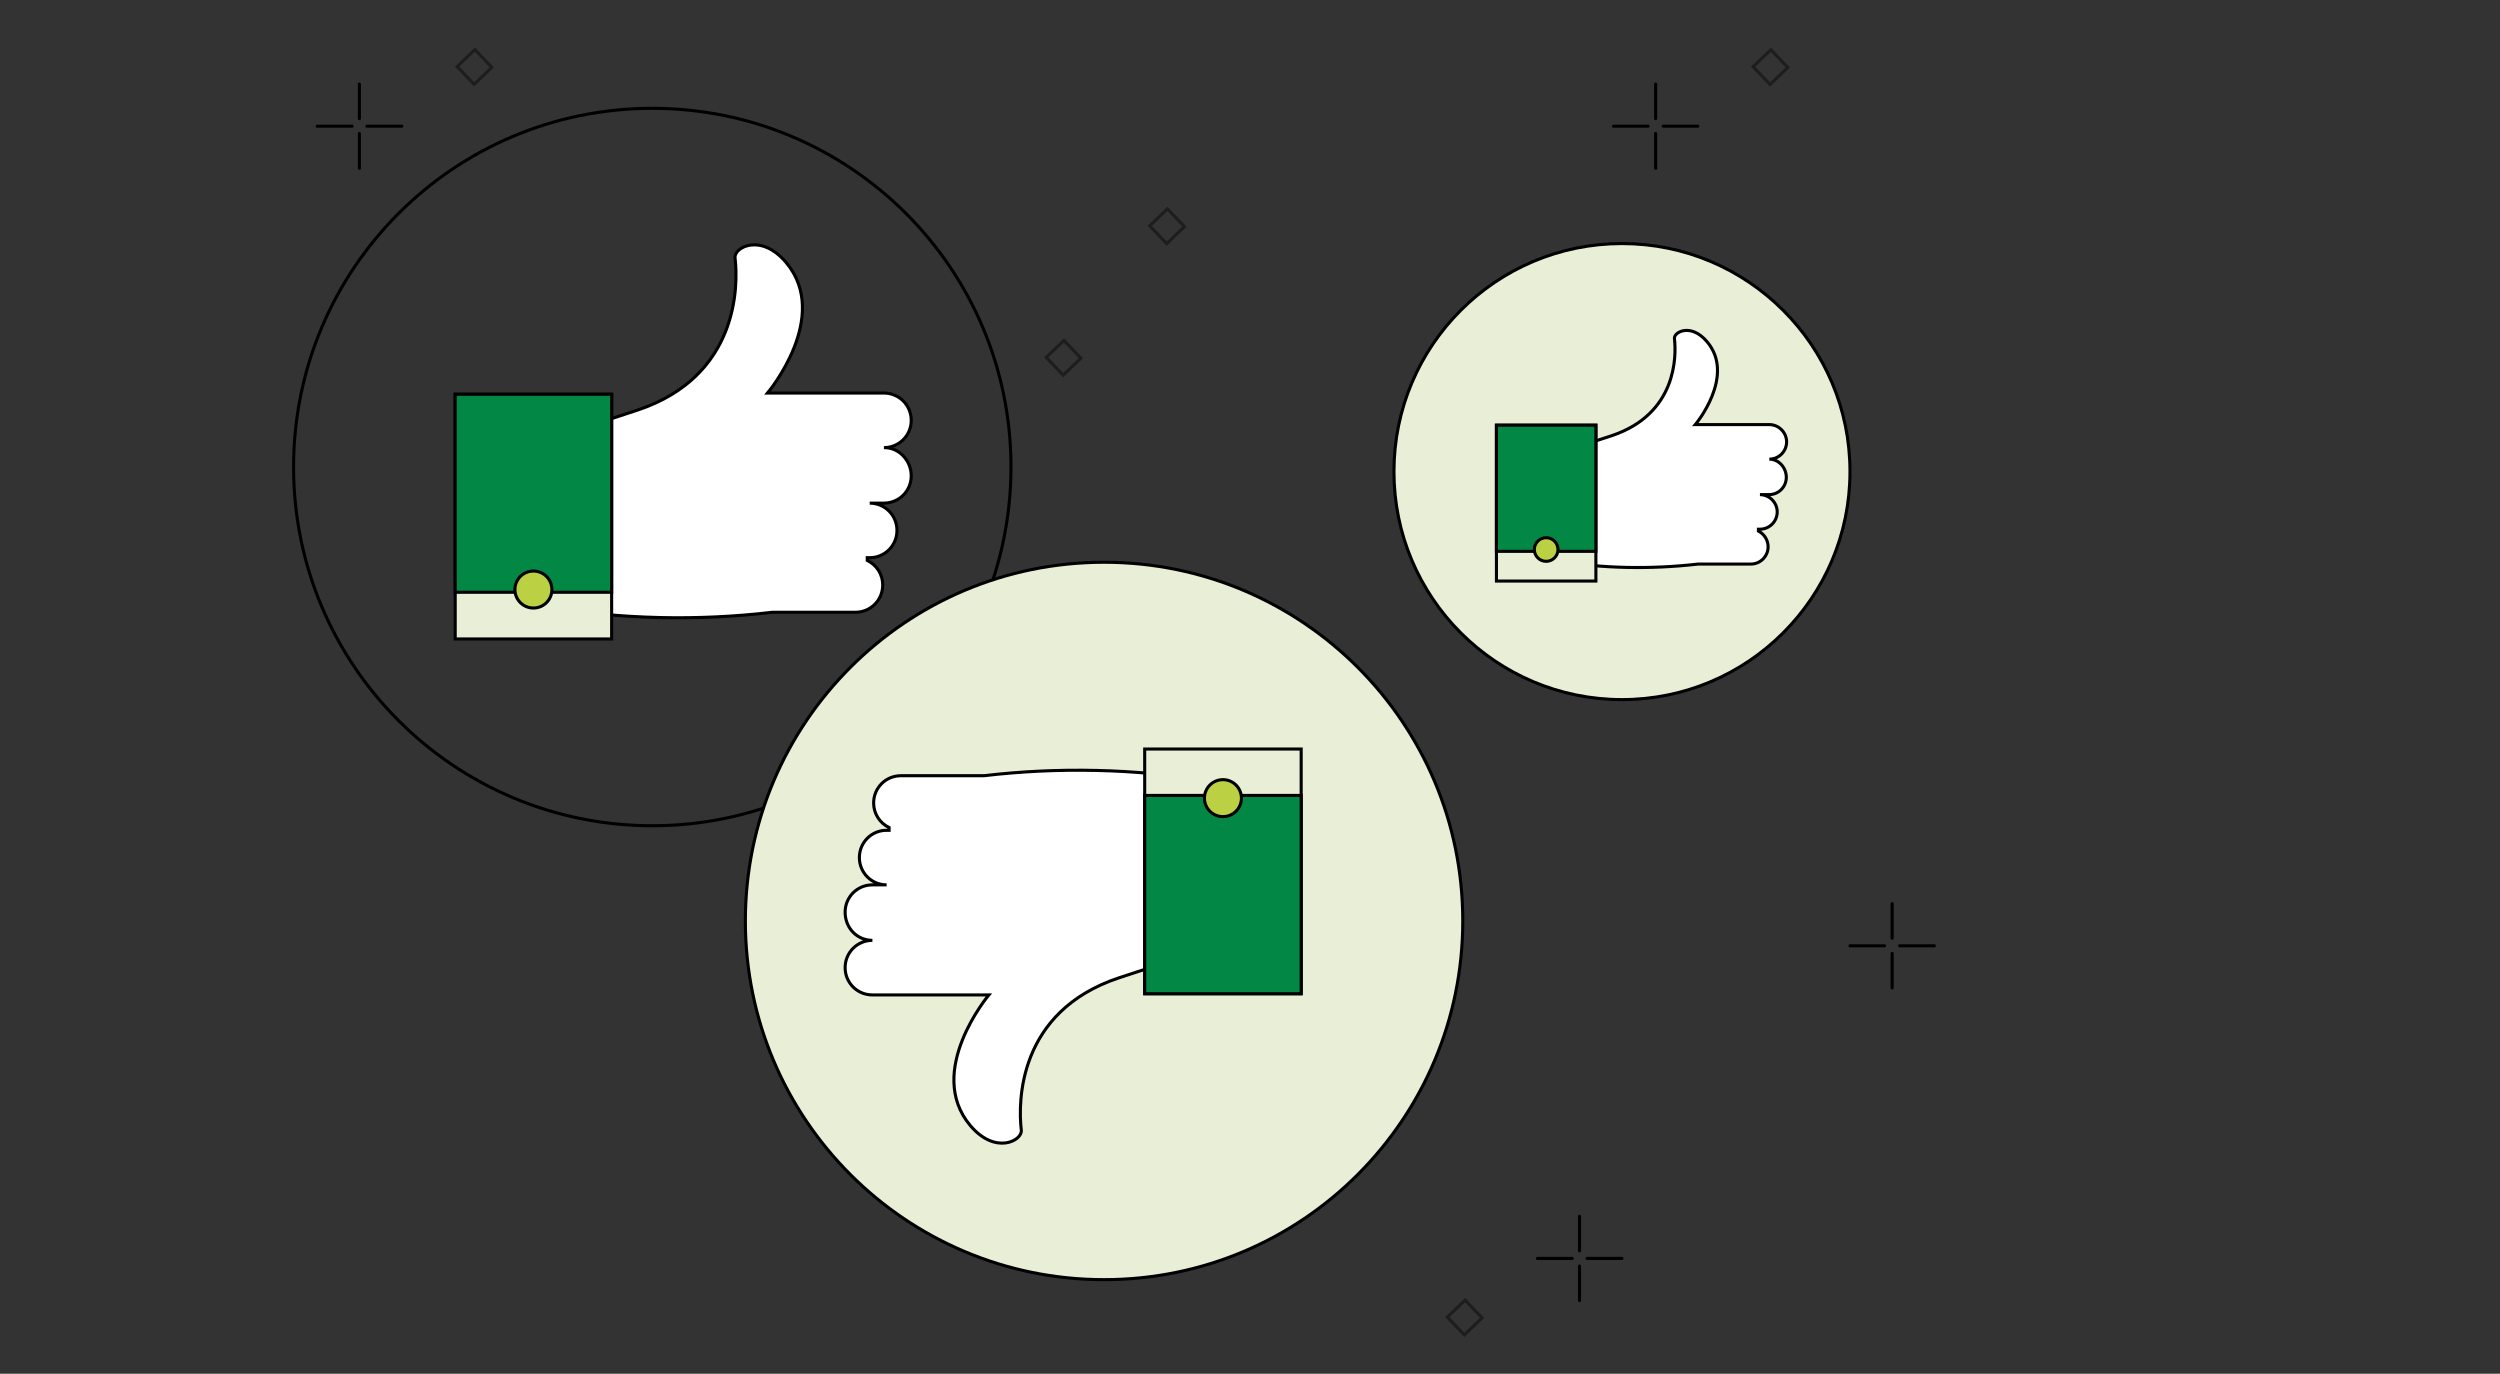 <?xml version="1.0" encoding="UTF-8"?>
<svg width="404px" height="222px" viewBox="0 0 404 222" version="1.1" xmlns="http://www.w3.org/2000/svg" xmlns:xlink="http://www.w3.org/1999/xlink">
    <rect x="0" y="0" width="404" height="222" fill="#333333" stroke="none"/>
    <title>Likes-06</title>
    <g id="Tablet" stroke="none" stroke-width="1" fill="none" fill-rule="evenodd">
        <g transform="translate(-332, -3172)" id="Likes-06">
            <g transform="translate(332, 3172)">
                <rect id="Rectangle" x="0" y="0" width="404" height="222"></rect>
                <g id="Group" transform="translate(50.92, 13.39)" stroke="#000000" stroke-linecap="round" stroke-linejoin="round" stroke-width="0.5">
                    <line x1="7.154" y1="0.196" x2="7.154" y2="5.782" id="Path"></line>
                    <line x1="7.154" y1="8.183" x2="7.154" y2="13.818" id="Path"></line>
                    <line x1="14.014" y1="7.007" x2="8.379" y2="7.007" id="Path"></line>
                    <line x1="5.978" y1="7.007" x2="0.343" y2="7.007" id="Path"></line>
                </g>
                <rect id="Rectangle" stroke="#1D1D1B" stroke-width="0.5" transform="translate(171.87, 57.818) rotate(-43.728) translate(-171.87, -57.818) " x="169.886" y="55.833" width="3.969" height="3.969"></rect>
                <rect id="Rectangle" stroke="#1D1D1B" stroke-width="0.5" transform="translate(76.677, 10.82) rotate(-43.728) translate(-76.677, -10.82) " x="74.693" y="8.836" width="3.969" height="3.969"></rect>
                <circle id="Oval" stroke="#000000" stroke-width="0.5" cx="105.408" cy="75.473" r="57.967"></circle>
                <g id="Group" transform="translate(73.46, 39.36)" fill-rule="nonzero" stroke="#000000" stroke-width="0.5">
                    <path d="M69.384,32.977 C71.834,32.977 73.794,31.017 73.794,28.567 C73.794,26.117 71.834,24.157 69.384,24.157 L50.568,24.157 C50.568,24.157 60.956,11.809 53.557,3.038 C49.49,-1.764 45.129,0.637 45.325,2.303 C45.864,6.909 45.864,21.462 29.596,26.901 C23.324,29.008 18.571,30.429 14.994,31.36 L14.994,58.751 C26.999,60.711 39.249,61.005 51.352,59.584 L64.778,59.584 C67.228,59.584 69.188,57.624 69.188,55.174 C69.188,53.459 68.208,51.94 66.689,51.205 L66.689,50.764 L67.081,50.764 C69.531,50.764 71.491,48.804 71.491,46.354 C71.491,43.904 69.531,41.944 67.081,41.944 L69.384,41.944 C71.834,41.944 73.794,39.984 73.794,37.534 C73.794,35.084 71.834,32.928 69.384,32.977 L69.384,32.977 Z" id="Path" fill="#FFFFFF"></path>
                    <polygon id="Path" fill="#E9EFD7" points="0.098 24.353 25.382 24.353 25.382 63.896 0.098 63.896"></polygon>
                    <polygon id="Path" fill="#028844" points="0.098 24.353 25.382 24.353 25.382 56.35 0.098 56.35"></polygon>
                    <circle id="Oval" fill="#BBD143" cx="12.74" cy="55.909" r="2.989"></circle>
                </g>
                <g id="Group" transform="translate(260.64, 13.39)" stroke="#000000" stroke-linecap="round" stroke-linejoin="round" stroke-width="0.5">
                    <line x1="6.909" y1="0.196" x2="6.909" y2="5.782" id="Path"></line>
                    <line x1="6.909" y1="8.183" x2="6.909" y2="13.818" id="Path"></line>
                    <line x1="13.72" y1="7.007" x2="8.134" y2="7.007" id="Path"></line>
                    <line x1="5.684" y1="7.007" x2="0.098" y2="7.007" id="Path"></line>
                </g>
                <rect id="Rectangle" stroke="#1D1D1B" stroke-width="0.5" transform="translate(188.596, 36.56) rotate(-43.728) translate(-188.596, -36.56) " x="186.612" y="34.575" width="3.969" height="3.969"></rect>
                <rect id="Rectangle" stroke="#1D1D1B" stroke-width="0.5" transform="translate(286.104, 10.842) rotate(-43.728) translate(-286.104, -10.842) " x="284.12" y="8.858" width="3.969" height="3.969"></rect>
                <g id="Group" transform="translate(224.87, 39.36)" fill-rule="nonzero" stroke="#000000" stroke-width="0.5">
                    <circle id="Oval" fill="#E9EFD7" cx="37.24" cy="36.848" r="36.848"></circle>
                    <g transform="translate(16.66, 13.72)">
                        <path d="M44.394,21.119 C45.962,21.119 47.187,19.845 47.187,18.326 C47.187,16.807 45.913,15.533 44.394,15.533 L32.438,15.533 C32.438,15.533 39.053,7.644 34.3,2.107 C31.703,-0.931 28.959,0.588 29.057,1.617 C29.4,4.557 29.4,13.769 19.012,17.297 C15.043,18.62 12.005,19.551 9.751,20.139 L9.751,37.534 C17.395,38.808 25.186,38.955 32.879,38.073 L41.405,38.073 C42.973,38.073 44.198,36.799 44.198,35.28 C44.198,34.202 43.561,33.222 42.63,32.732 L42.63,32.438 L42.875,32.438 C44.443,32.438 45.668,31.164 45.668,29.645 C45.668,28.126 44.394,26.852 42.875,26.852 L44.345,26.852 C45.913,26.852 47.138,25.578 47.138,24.059 C47.138,22.54 45.962,21.119 44.394,21.119 L44.394,21.119 Z" id="Path" fill="#FFFFFF"></path>
                        <polygon id="Path" fill="#E9EFD7" points="0.294 15.631 16.366 15.631 16.366 40.817 0.294 40.817"></polygon>
                        <polygon id="Path" fill="#028844" points="0.294 15.631 16.366 15.631 16.366 36.015 0.294 36.015"></polygon>
                        <circle id="Oval" fill="#BBD143" cx="8.33" cy="35.721" r="1.911"></circle>
                    </g>
                </g>
                <g id="Group" transform="translate(248.39, 196.16)" stroke="#000000" stroke-linecap="round" stroke-linejoin="round" stroke-width="0.5">
                    <line x1="6.86" y1="14.014" x2="6.86" y2="8.428" id="Path"></line>
                    <line x1="6.86" y1="5.978" x2="6.86" y2="0.392" id="Path"></line>
                    <line x1="0.049" y1="7.203" x2="5.684" y2="7.203" id="Path"></line>
                    <line x1="8.085" y1="7.203" x2="13.72" y2="7.203" id="Path"></line>
                </g>
                <g id="Group" transform="translate(298.86, 145.69)" stroke="#000000" stroke-linecap="round" stroke-linejoin="round" stroke-width="0.5">
                    <line x1="6.909" y1="13.965" x2="6.909" y2="8.379" id="Path"></line>
                    <line x1="6.909" y1="5.929" x2="6.909" y2="0.343" id="Path"></line>
                    <line x1="0.098" y1="7.154" x2="5.684" y2="7.154" id="Path"></line>
                    <line x1="8.134" y1="7.154" x2="13.72" y2="7.154" id="Path"></line>
                </g>
                <rect id="Rectangle" stroke="#1D1D1B" stroke-width="0.5" transform="translate(141.511, 165.934) rotate(136.272) translate(-141.511, -165.934) " x="139.527" y="163.95" width="3.969" height="3.969"></rect>
                <rect id="Rectangle" stroke="#1D1D1B" stroke-width="0.5" transform="translate(236.697, 212.91) rotate(136.272) translate(-236.697, -212.91) " x="234.712" y="210.926" width="3.969" height="3.969"></rect>
                <circle id="Oval" stroke="#000000" stroke-width="0.5" fill="#E9EFD7" fill-rule="nonzero" cx="178.418" cy="148.826" r="57.967"></circle>
                <g id="Group" transform="translate(136.18, 120.7)" fill-rule="nonzero" stroke="#000000" stroke-width="0.5">
                    <path d="M4.802,31.262 C2.352,31.262 0.392,33.222 0.392,35.672 C0.392,38.122 2.352,40.082 4.802,40.082 L23.618,40.082 C23.618,40.082 13.23,52.43 20.629,61.201 C24.696,66.003 29.057,63.602 28.861,61.936 C28.322,57.33 28.322,42.777 44.59,37.338 C50.862,35.231 55.615,33.81 59.192,32.879 L59.192,5.488 C47.187,3.528 34.937,3.234 22.834,4.655 L9.408,4.655 C6.958,4.655 4.998,6.615 4.998,9.065 C4.998,10.78 5.978,12.299 7.497,13.034 L7.497,13.475 L7.105,13.475 C4.655,13.475 2.695,15.435 2.695,17.885 C2.695,20.335 4.655,22.295 7.105,22.295 L4.802,22.295 C2.352,22.295 0.392,24.255 0.392,26.705 C0.392,29.302 2.352,31.262 4.802,31.262 L4.802,31.262 Z" id="Path" fill="#FFFFFF"></path>
                    <polygon id="Path" fill="#E9EFD7" points="74.088 39.886 48.804 39.886 48.804 0.343 74.088 0.343"></polygon>
                    <polygon id="Path" fill="#028844" points="74.088 39.886 48.804 39.886 48.804 7.84 74.088 7.84"></polygon>
                    <circle id="Oval" fill="#BBD143" cx="61.446" cy="8.281" r="2.989"></circle>
                </g>
            </g>
        </g>
    </g>
</svg>